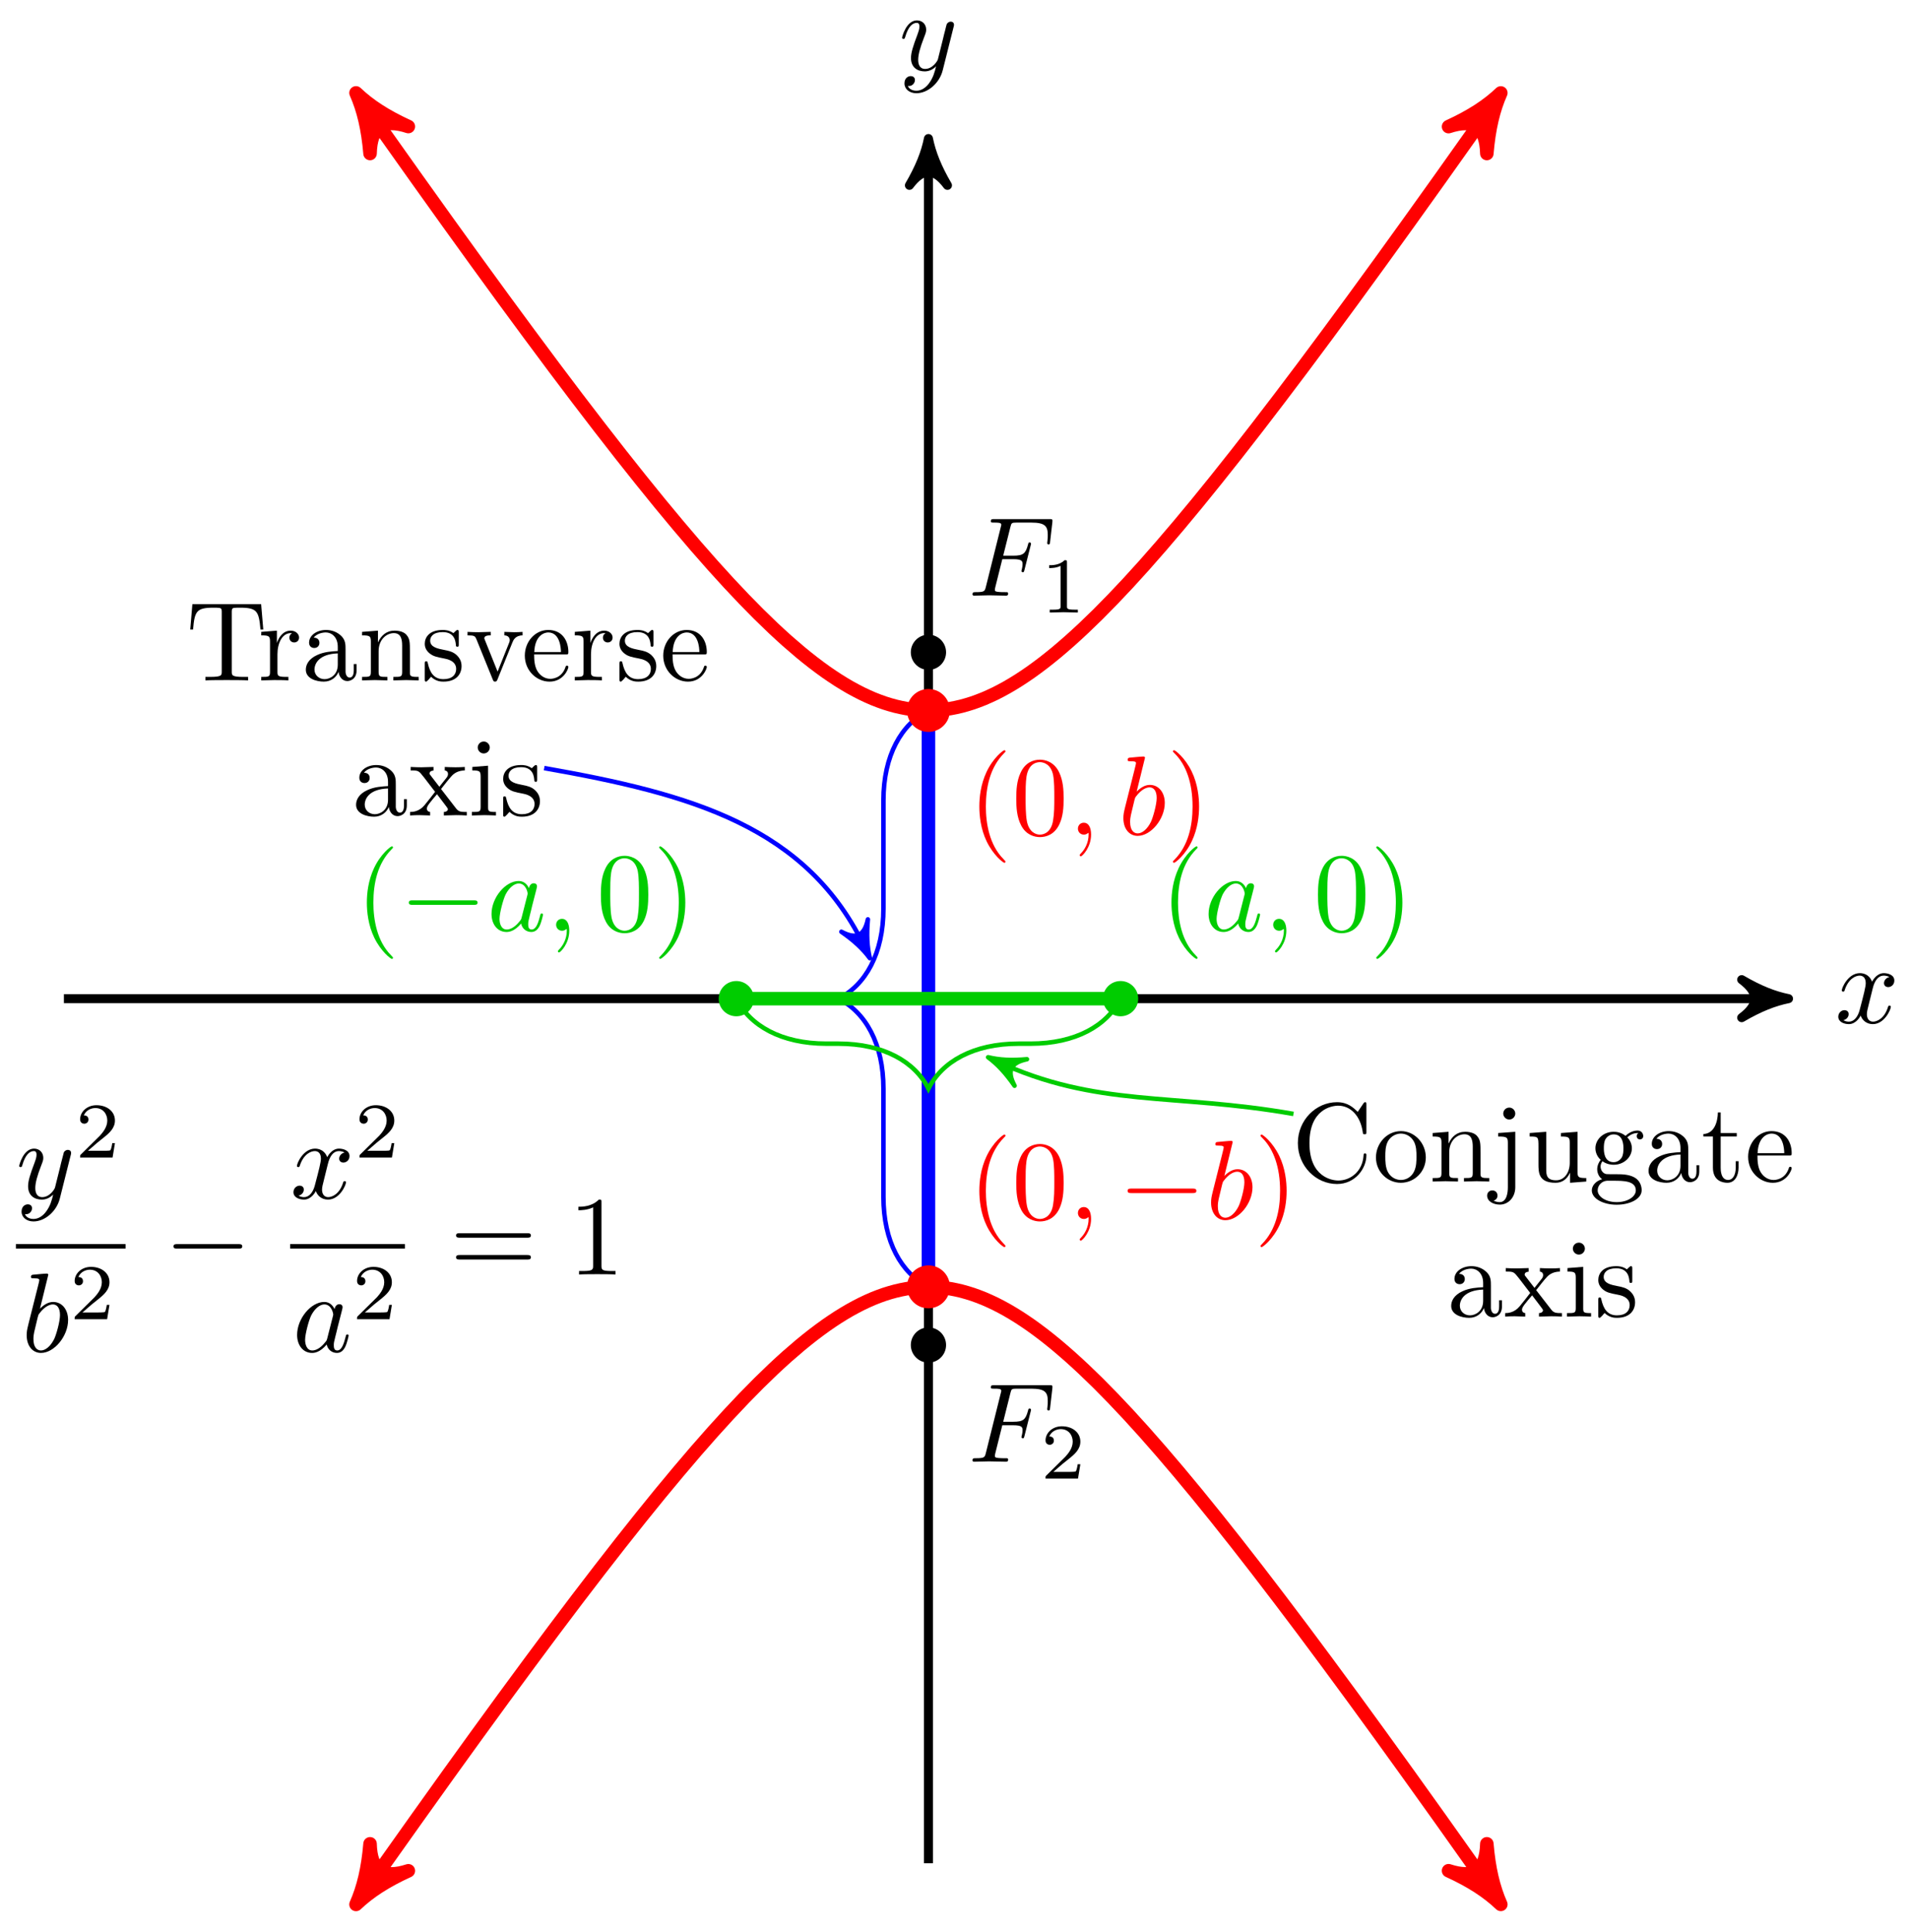 <svg xmlns="http://www.w3.org/2000/svg" xmlns:xlink="http://www.w3.org/1999/xlink" version="1.1" width="169" height="171" viewBox="0 0 169 171">
<defs>
<path id="font_1_5" d="M.334 .302C.34 .328 .363 .42 .433 .42 .438 .42 .462 .42 .483 .407 .455 .402 .435 .377 .435 .353 .435 .337 .446 .318 .473 .318 .495 .318 .527 .336 .527 .376 .527 .428 .468 .442 .434 .442 .376 .442 .341 .389 .329 .366 .304 .432 .25 .442 .221 .442 .117 .442 .06 .313 .06 .288 .06 .278 .07 .278 .072 .278 .08 .278 .083 .28 .085 .289 .119 .395 .185 .42 .219 .42 .238 .42 .273 .411 .273 .353 .273 .322 .256 .255 .219 .115 .203 .053 .168 .011 .124 .011 .118 .011 .095 .011 .074 .024 .099 .029 .121 .05 .121 .078 .121 .105 .099 .113 .084 .113 .054 .113 .029 .087 .029 .055 .029 .009 .079-.011 .123-.011 .189-.011 .225 .059 .228 .065 .24 .028 .276-.011 .336-.011 .439-.011 .496 .118 .496 .143 .496 .153 .487 .153 .484 .153 .475 .153 .473 .149 .471 .142 .438 .035 .37 .011 .338 .011 .299 .011 .283 .043 .283 .077 .283 .099 .289 .121 .3 .165L.334 .302Z"/>
<path id="font_1_6" d="M.486 .381C.49 .395 .49 .397 .49 .404 .49 .422 .476 .431 .461 .431 .451 .431 .435 .425 .426 .41 .424 .405 .416 .374 .412 .356 .405 .33 .398 .303 .392 .276L.347 .096C.343 .081 .3 .011 .234 .011 .183 .011 .172 .055 .172 .092 .172 .138 .189 .2 .223 .288 .239 .329 .243 .34 .243 .36 .243 .405 .211 .442 .161 .442 .066 .442 .029 .297 .029 .288 .029 .278 .039 .278 .041 .278 .051 .278 .052 .28 .057 .296 .084 .39 .124 .42 .158 .42 .166 .42 .183 .42 .183 .388 .183 .363 .173 .337 .166 .318 .126 .212 .108 .155 .108 .108 .108 .019 .171-.011 .23-.011 .269-.011 .303 .006 .331 .034 .318-.018 .306-.067 .266-.12 .24-.154 .202-.183 .156-.183 .142-.183 .097-.18 .08-.141 .096-.141 .109-.141 .123-.129 .133-.12 .143-.107 .143-.088 .143-.057 .116-.053 .106-.053 .083-.053 .05-.069 .05-.118 .05-.168 .094-.205 .156-.205 .259-.205 .362-.114 .39-.001L.486 .381Z"/>
<path id="font_2_104" d="M.685 .452 .666 .677H.055L.036 .452H.061C.075 .613 .09 .646 .241 .646 .259 .646 .285 .646 .295 .644 .316 .64 .316 .629 .316 .606V.079C.316 .045 .316 .031 .211 .031H.171V0C.212 .003 .314 .003 .36 .003 .406 .003 .509 .003 .55 0V.031H.51C.405 .031 .405 .045 .405 .079V.606C.405 .626 .405 .64 .423 .644 .434 .646 .461 .646 .48 .646 .631 .646 .646 .613 .66 .452H.685Z"/>
<path id="font_2_96" d="M.364 .381C.364 .413 .333 .442 .29 .442 .217 .442 .181 .375 .167 .332V.442L.028 .431V.4C.098 .4 .106 .393 .106 .344V.076C.106 .031 .095 .031 .028 .031V0L.142 .003C.182 .003 .229 .003 .269 0V.031H.248C.174 .031 .172 .042 .172 .078V.232C.172 .331 .214 .42 .29 .42 .297 .42 .299 .42 .301 .419 .298 .418 .278 .406 .278 .38 .278 .352 .299 .337 .321 .337 .339 .337 .364 .349 .364 .381Z"/>
<path id="font_2_28" d="M.483 .089V.145H.458V.089C.458 .031 .433 .025 .422 .025 .389 .025 .385 .07 .385 .075V.275C.385 .317 .385 .356 .349 .393 .31 .432 .26 .448 .212 .448 .13 .448 .061 .401 .061 .335 .061 .305 .081 .288 .107 .288 .135 .288 .153 .308 .153 .334 .153 .346 .148 .379 .102 .38 .129 .415 .178 .426 .21 .426 .259 .426 .316 .387 .316 .298V.261C.265 .258 .195 .255 .132 .225 .057 .191 .032 .139 .032 .095 .032 .014 .129-.011 .192-.011 .258-.011 .304 .029 .323 .076 .327 .036 .354-.006 .401-.006 .422-.006 .483 .008 .483 .089M.316 .14C.316 .045 .244 .011 .199 .011 .15 .011 .109 .046 .109 .096 .109 .151 .151 .234 .316 .24V.14Z"/>
<path id="font_2_77" d="M.535 0V.031C.483 .031 .458 .031 .457 .061V.252C.457 .338 .457 .369 .426 .405 .412 .422 .379 .442 .321 .442 .248 .442 .201 .399 .173 .337V.442L.032 .431V.4C.102 .4 .11 .393 .11 .344V.076C.11 .031 .099 .031 .032 .031V0L.145 .003 .257 0V.031C.19 .031 .179 .031 .179 .076V.26C.179 .364 .25 .42 .314 .42 .377 .42 .388 .366 .388 .309V.076C.388 .031 .377 .031 .31 .031V0L.423 .003 .535 0Z"/>
<path id="font_2_98" d="M.36 .128C.36 .181 .33 .211 .318 .223 .285 .255 .246 .263 .204 .271 .148 .282 .081 .295 .081 .353 .081 .388 .107 .429 .193 .429 .303 .429 .308 .339 .31 .308 .311 .299 .322 .299 .322 .299 .335 .299 .335 .304 .335 .323V.424C.335 .441 .335 .448 .324 .448 .319 .448 .317 .448 .304 .436 .301 .432 .291 .423 .287 .42 .249 .448 .208 .448 .193 .448 .071 .448 .033 .381 .033 .325 .033 .29 .049 .262 .076 .24 .108 .214 .136 .208 .208 .194 .23 .19 .312 .174 .312 .102 .312 .051 .277 .011 .199 .011 .115 .011 .079 .068 .06 .153 .057 .166 .056 .17 .046 .17 .033 .17 .033 .163 .033 .145V.013C.033-.004 .033-.011 .044-.011 .049-.011 .05-.01 .069 .009 .071 .011 .071 .013 .089 .032 .133-.01 .178-.011 .199-.011 .314-.011 .36 .056 .36 .128V.128Z"/>
<path id="font_2_112" d="M.508 .4V.431C.485 .429 .456 .428 .433 .428L.346 .431V.4C.383 .399 .394 .376 .394 .357 .394 .348 .392 .344 .388 .333L.286 .078 .174 .357C.168 .37 .168 .374 .168 .374 .168 .4 .207 .4 .225 .4V.431L.116 .428C.089 .428 .049 .429 .019 .431V.4C.082 .4 .086 .394 .099 .363L.243 .008C.249-.006 .251-.011 .264-.011 .277-.011 .281-.002 .285 .008L.416 .333C.425 .356 .442 .399 .508 .4Z"/>
<path id="font_2_50" d="M.415 .119C.415 .129 .407 .131 .402 .131 .393 .131 .391 .125 .389 .117 .354 .014 .264 .014 .254 .014 .204 .014 .164 .044 .141 .081 .111 .129 .111 .195 .111 .231H.39C.412 .231 .415 .231 .415 .252 .415 .351 .361 .448 .236 .448 .12 .448 .028 .345 .028 .22 .028 .086 .133-.011 .248-.011 .37-.011 .415 .1 .415 .119M.349 .252H.112C.118 .401 .202 .426 .236 .426 .339 .426 .349 .291 .349 .252Z"/>
<path id="font_2_116" d="M.516 0V.031C.462 .031 .444 .033 .421 .062L.287 .235C.317 .273 .355 .322 .379 .348 .41 .384 .451 .399 .498 .4V.431C.472 .429 .442 .428 .416 .428 .386 .428 .333 .43 .32 .431V.4C.341 .397 .349 .384 .349 .368 .349 .352 .339 .339 .334 .333L.272 .255 .194 .356C.185 .366 .185 .368 .185 .374 .185 .389 .2 .398 .22 .399V.431L.112 .428C.091 .428 .044 .429 .017 .431V.4C.087 .4 .088 .399 .135 .339L.234 .21C.187 .15 .187 .148 .14 .091 .092 .033 .033 .031 .012 .031V0C.038 .002 .069 .003 .095 .003L.19 0V.031C.168 .034 .161 .047 .161 .062 .161 .084 .19 .117 .251 .189L.327 .089C.335 .078 .348 .062 .348 .056 .348 .047 .339 .032 .312 .031V0L.42 .003C.447 .003 .486 .002 .516 0Z"/>
<path id="font_2_66" d="M.247 0V.031C.181 .031 .177 .036 .177 .075V.442L.037 .431V.4C.102 .4 .111 .394 .111 .345V.076C.111 .031 .1 .031 .033 .031V0L.143 .003C.178 .003 .213 .001 .247 0M.192 .604C.192 .631 .169 .657 .139 .657 .105 .657 .085 .629 .085 .604 .085 .577 .108 .551 .138 .551 .172 .551 .192 .579 .192 .604Z"/>
<path id="font_3_1" d="M.331-.24C.331-.237 .331-.235 .314-.218 .189-.092 .157 .097 .157 .25 .157 .424 .195 .598 .318 .723 .331 .735 .331 .737 .331 .74 .331 .747 .327 .75 .321 .75 .311 .75 .221 .682 .162 .555 .111 .445 .099 .334 .099 .25 .099 .172 .11 .051 .165-.062 .225-.185 .311-.25 .321-.25 .327-.25 .331-.247 .331-.24Z"/>
<path id="font_1_3" d="M.373 .378C.355 .415 .326 .442 .281 .442 .164 .442 .04 .295 .04 .149 .04 .055 .095-.011 .173-.011 .193-.011 .243-.007 .303 .064 .311 .022 .346-.011 .394-.011 .429-.011 .452 .012 .468 .044 .485 .08 .498 .141 .498 .143 .498 .153 .489 .153 .486 .153 .476 .153 .475 .149 .472 .135 .455 .07 .437 .011 .396 .011 .369 .011 .366 .037 .366 .057 .366 .079 .368 .087 .379 .131 .39 .173 .392 .183 .401 .221L.437 .361C.444 .389 .444 .391 .444 .395 .444 .412 .432 .422 .415 .422 .391 .422 .376 .4 .373 .378M.308 .119C.303 .101 .303 .099 .288 .082 .244 .027 .203 .011 .175 .011 .125 .011 .111 .066 .111 .105 .111 .155 .143 .278 .166 .324 .197 .383 .242 .42 .282 .42 .347 .42 .361 .338 .361 .332 .361 .326 .359 .32 .358 .315L.308 .119Z"/>
<path id="font_1_1" d="M.203 .001C.203 .067 .178 .106 .139 .106 .106 .106 .086 .081 .086 .053 .086 .026 .106 0 .139 0 .151 0 .164 .004 .174 .013 .177 .015 .178 .016 .179 .016 .18 .016 .181 .015 .181 .001 .181-.073 .146-.133 .113-.166 .102-.177 .102-.179 .102-.182 .102-.189 .107-.193 .112-.193 .123-.193 .203-.116 .203 .001Z"/>
<path id="font_3_3" d="M.46 .32C.46 .4 .455 .48 .42 .554 .374 .65 .292 .666 .25 .666 .19 .666 .117 .64 .076 .547 .044 .478 .039 .4 .039 .32 .039 .245 .043 .155 .084 .079 .127-.002 .2-.022 .249-.022 .303-.022 .379-.001 .423 .094 .455 .163 .46 .241 .46 .32M.249-0C.21-0 .151 .025 .133 .121 .122 .181 .122 .273 .122 .332 .122 .396 .122 .462 .13 .516 .149 .635 .224 .644 .249 .644 .282 .644 .348 .626 .367 .527 .377 .471 .377 .395 .377 .332 .377 .257 .377 .189 .366 .125 .351 .03 .294-0 .249-0Z"/>
<path id="font_3_2" d="M.289 .25C.289 .328 .278 .449 .223 .562 .163 .685 .077 .75 .067 .75 .061 .75 .057 .746 .057 .74 .057 .737 .057 .735 .076 .717 .174 .618 .231 .459 .231 .25 .231 .079 .194-.097 .07-.223 .057-.235 .057-.237 .057-.24 .057-.246 .061-.25 .067-.25 .077-.25 .167-.182 .226-.055 .277 .055 .289 .166 .289 .25Z"/>
<path id="font_4_1" d="M.659 .23C.676 .23 .694 .23 .694 .25 .694 .27 .676 .27 .659 .27H.118C.101 .27 .083 .27 .083 .25 .083 .23 .101 .23 .118 .23H.659Z"/>
<path id="font_2_42" d="M.665 .233C.665 .243 .665 .25 .652 .25 .641 .25 .641 .244 .64 .234 .632 .091 .525 .009 .416 .009 .355 .009 .159 .043 .159 .341 .159 .64 .354 .674 .415 .674 .524 .674 .613 .583 .633 .437 .635 .423 .635 .42 .649 .42 .665 .42 .665 .423 .665 .444V.681C.665 .698 .665 .705 .654 .705 .65 .705 .646 .705 .638 .693L.588 .619C.551 .655 .5 .705 .404 .705 .217 .705 .056 .546 .056 .342 .056 .135 .218-.022 .404-.022 .567-.022 .665 .117 .665 .233Z"/>
<path id="font_2_81" d="M.471 .214C.471 .342 .371 .448 .25 .448 .125 .448 .028 .339 .028 .214 .028 .085 .132-.011 .249-.011 .37-.011 .471 .087 .471 .214M.388 .222C.388 .186 .388 .132 .366 .088 .344 .043 .3 .014 .25 .014 .207 .014 .163 .035 .136 .081 .111 .125 .111 .186 .111 .222 .111 .261 .111 .315 .135 .359 .162 .405 .209 .426 .249 .426 .293 .426 .336 .404 .362 .361 .388 .318 .388 .26 .388 .222Z"/>
<path id="font_2_68" d="M.21-.05V.442L.058 .431V.4C.135 .4 .144 .393 .144 .344V-.052C.144-.097 .135-.183 .071-.183 .066-.183 .043-.183 .017-.17 .032-.166 .052-.152 .052-.125 .052-.099 .034-.079 .006-.079-.022-.079-.04-.099-.04-.125-.04-.177 .016-.205 .073-.205 .148-.205 .21-.141 .21-.05M.21 .604C.21 .631 .187 .657 .157 .657 .123 .657 .103 .629 .103 .604 .103 .577 .126 .551 .156 .551 .19 .551 .21 .579 .21 .604Z"/>
<path id="font_2_109" d="M.535 0V.031C.465 .031 .457 .038 .457 .087V.442L.31 .431V.4C.38 .4 .388 .393 .388 .344V.166C.388 .079 .34 .011 .267 .011 .183 .011 .179 .058 .179 .11V.442L.032 .431V.4C.11 .4 .11 .397 .11 .308V.158C.11 .08 .11-.011 .262-.011 .318-.011 .362 .017 .391 .079V-.011L.535 0Z"/>
<path id="font_2_59" d="M.485 .404C.485 .421 .473 .453 .434 .453 .414 .453 .37 .447 .328 .406 .286 .439 .244 .442 .222 .442 .129 .442 .06 .373 .06 .296 .06 .252 .082 .214 .107 .193 .094 .178 .076 .145 .076 .11 .076 .079 .089 .041 .12 .021 .06 .004 .028-.039 .028-.079 .028-.151 .127-.206 .249-.206 .367-.206 .471-.155 .471-.077 .471-.042 .457 .009 .406 .037 .353 .065 .295 .065 .234 .065 .209 .065 .166 .065 .159 .066 .127 .07 .106 .101 .106 .133 .106 .137 .106 .16 .123 .18 .162 .152 .203 .149 .222 .149 .315 .149 .384 .218 .384 .295 .384 .332 .368 .369 .343 .392 .379 .426 .415 .431 .433 .431 .433 .431 .44 .431 .443 .43 .432 .426 .427 .415 .427 .403 .427 .386 .44 .374 .456 .374 .466 .374 .485 .381 .485 .404V.404M.309 .296C.309 .269 .308 .237 .293 .212 .285 .2 .262 .172 .222 .172 .135 .172 .135 .272 .135 .295 .135 .322 .136 .354 .151 .379 .159 .391 .182 .419 .222 .419 .309 .419 .309 .319 .309 .296V.296M.419-.079C.419-.133 .348-.183 .25-.183 .149-.183 .08-.132 .08-.079 .08-.033 .118 .004 .162 .007H.221C.307 .007 .419 .007 .419-.079Z"/>
<path id="font_2_105" d="M.332 .124V.181H.307V.126C.307 .052 .277 .014 .24 .014 .173 .014 .173 .105 .173 .122V.4H.316V.431H.173V.614H.148C.147 .532 .117 .426 .019 .422V.4H.104V.124C.104 .001 .197-.011 .233-.011 .304-.011 .332 .06 .332 .124V.124Z"/>
<path id="font_1_4" d="M.239 .683C.239 .684 .239 .694 .226 .694 .203 .694 .13 .686 .104 .684 .096 .683 .085 .682 .085 .664 .085 .652 .094 .652 .109 .652 .157 .652 .159 .645 .159 .635 .159 .628 .15 .594 .145 .573L.063 .247C.051 .197 .047 .181 .047 .146 .047 .051 .1-.011 .174-.011 .292-.011 .415 .138 .415 .282 .415 .373 .362 .442 .282 .442 .236 .442 .195 .413 .165 .382L.239 .683M.145 .305C.151 .327 .151 .329 .16 .34 .209 .405 .254 .42 .28 .42 .316 .42 .343 .39 .343 .326 .343 .267 .31 .152 .292 .114 .259 .047 .213 .011 .174 .011 .14 .011 .107 .038 .107 .112 .107 .131 .107 .15 .123 .213L.145 .305Z"/>
<path id="font_1_2" d="M.303 .324H.4C.475 .324 .483 .308 .483 .28 .483 .273 .483 .261 .476 .231 .474 .226 .473 .222 .473 .22 .473 .212 .479 .208 .485 .208 .495 .208 .495 .211 .5 .229L.555 .446C.558 .457 .558 .459 .558 .462 .558 .464 .556 .473 .546 .473 .536 .473 .535 .468 .531 .452 .51 .373 .487 .355 .402 .355H.311L.375 .61C.384 .645 .385 .649 .429 .649H.561C.684 .649 .707 .616 .707 .539 .707 .516 .707 .512 .704 .485 .702 .472 .702 .47 .702 .467 .702 .462 .705 .455 .714 .455 .725 .455 .726 .461 .728 .48L.748 .653C.751 .68 .746 .68 .721 .68H.231C.211 .68 .201 .68 .201 .66 .201 .649 .21 .649 .229 .649 .266 .649 .294 .649 .294 .631 .294 .627 .294 .625 .289 .607L.157 .078C.147 .039 .145 .031 .066 .031 .049 .031 .038 .031 .038 .012 .038 0 .05 0 .053 0 .082 0 .156 .003 .185 .003 .218 .003 .301 0 .334 0 .343 0 .355 0 .355 .019 .355 .027 .349 .029 .349 .03 .346 .031 .344 .031 .321 .031 .299 .031 .294 .031 .269 .033 .24 .036 .237 .04 .237 .053 .237 .055 .237 .061 .241 .076L.303 .324Z"/>
<path id="font_5_2" d="M.505 .182H.471C.468 .16 .458 .101 .445 .091 .437 .085 .36 .085 .346 .085H.162C.267 .178 .302 .206 .362 .253 .436 .312 .505 .374 .505 .469 .505 .59 .399 .664 .271 .664 .147 .664 .063 .577 .063 .485 .063 .434 .106 .429 .116 .429 .14 .429 .169 .446 .169 .482 .169 .5 .162 .535 .11 .535 .141 .606 .209 .628 .256 .628 .356 .628 .408 .55 .408 .469 .408 .382 .346 .313 .314 .277L.073 .039C.063 .03 .063 .028 .063 0H.475L.505 .182Z"/>
<path id="font_5_1" d="M.335 .636C.335 .663 .333 .664 .305 .664 .241 .601 .15 .6 .109 .6V.564C.133 .564 .199 .564 .254 .592V.082C.254 .049 .254 .036 .154 .036H.116V0C.134 .001 .257 .004 .294 .004 .325 .004 .451 .001 .473 0V.036H.435C.335 .036 .335 .049 .335 .082V.636Z"/>
<path id="font_3_5" d="M.687 .327C.702 .327 .721 .327 .721 .347 .721 .367 .702 .367 .688 .367H.089C.075 .367 .056 .367 .056 .347 .056 .327 .075 .327 .09 .327H.687M.688 .133C.702 .133 .721 .133 .721 .153 .721 .173 .702 .173 .687 .173H.09C.075 .173 .056 .173 .056 .153 .056 .133 .075 .133 .089 .133H.688Z"/>
<path id="font_3_4" d="M.294 .64C.294 .664 .294 .666 .271 .666 .209 .602 .121 .602 .089 .602V.571C.109 .571 .168 .571 .22 .597V.079C.22 .043 .217 .031 .127 .031H.095V0C.13 .003 .217 .003 .257 .003 .297 .003 .384 .003 .419 0V.031H.387C.297 .031 .294 .042 .294 .079V.64Z"/>
</defs>
<path transform="matrix(1,0,0,-1,82.193,88.405)" stroke-width=".797" stroke-linecap="butt" stroke-miterlimit="10" stroke-linejoin="miter" fill="none" stroke="#000000" d="M-76.537 0H75.103"/>
<path transform="matrix(1,0,0,-1,157.297,88.405)" d="M1.036 0C-.259 .259-1.554 .777-3.108 1.684-1.554 .518-1.554-.518-3.108-1.684-1.554-.777-.259-.259 1.036 0Z"/>
<path transform="matrix(1,0,0,-1,157.297,88.405)" stroke-width=".797" stroke-linecap="butt" stroke-linejoin="round" fill="none" stroke="#000000" d="M1.036 0C-.259 .259-1.554 .777-3.108 1.684-1.554 .518-1.554-.518-3.108-1.684-1.554-.777-.259-.259 1.036 0Z"/>
<use data-text="x" xlink:href="#font_1_5" transform="matrix(9.963,0,0,-9.963,162.451,90.55)"/>
<path transform="matrix(1,0,0,-1,82.193,88.405)" stroke-width=".797" stroke-linecap="butt" stroke-miterlimit="10" stroke-linejoin="miter" fill="none" stroke="#000000" d="M0-76.537V75.103"/>
<path transform="matrix(0,-1,-1,-0,82.193,13.3)" d="M1.036 0C-.259 .259-1.554 .777-3.108 1.684-1.554 .518-1.554-.518-3.108-1.684-1.554-.777-.259-.259 1.036 0Z"/>
<path transform="matrix(0,-1,-1,-0,82.193,13.3)" stroke-width=".797" stroke-linecap="butt" stroke-linejoin="round" fill="none" stroke="#000000" d="M1.036 0C-.259 .259-1.554 .777-3.108 1.684-1.554 .518-1.554-.518-3.108-1.684-1.554-.777-.259-.259 1.036 0Z"/>
<use data-text="y" xlink:href="#font_1_6" transform="matrix(9.963,0,0,-9.963,79.572,6.21)"/>
<path transform="matrix(1,0,0,-1,82.193,88.405)" stroke-width="1.196" stroke-linecap="butt" stroke-miterlimit="10" stroke-linejoin="miter" fill="none" stroke="#ff0000" d="M-49.942 79.137C-48.849 77.585-48.849 77.585-48.045 76.448-47.24 75.312-45.986 73.546-45.224 72.475-44.462 71.405-43.273 69.742-42.55 68.735-41.827 67.728-40.699 66.164-40.013 65.217-39.327 64.271-38.257 62.8-37.606 61.91-36.955 61.02-35.939 59.639-35.32 58.804-34.702 57.968-33.736 56.67-33.149 55.885-32.561 55.101-31.644 53.885-31.085 53.149-30.526 52.414-29.652 51.274-29.12 50.585-28.588 49.896-27.756 48.827-27.249 48.182-26.743 47.538-25.95 46.54-25.467 45.938-24.984 45.335-24.228 44.402-23.767 43.839-23.306 43.277-22.584 42.408-22.143 41.883-21.703 41.359-21.014 40.549-20.592 40.062-20.171 39.575-19.51 38.823-19.106 38.371-18.702 37.919-18.07 37.222-17.683 36.804-17.296 36.385-16.688 35.742-16.317 35.356-15.945 34.97-15.361 34.376-15.003 34.021-14.645 33.666-14.082 33.121-13.737 32.796-13.392 32.471-12.85 31.973-12.517 31.677-12.183 31.381-11.659 30.93-11.336 30.661-11.014 30.393-10.505 29.985-10.192 29.744-9.879 29.503-9.386 29.138-9.082 28.923-8.777 28.708-8.296 28.385-8 28.196-7.703 28.006-7.234 27.724-6.944 27.559-6.654 27.395-6.194 27.151-5.91 27.011-5.626 26.871-5.176 26.666-4.897 26.55-4.618 26.434-4.174 26.268-3.899 26.176-3.623 26.084-3.185 25.954-2.912 25.886-2.64 25.817-2.206 25.725-1.936 25.679-1.666 25.633-1.234 25.578-.966 25.555-.697 25.533-.267 25.514 .001 25.514 .269 25.514 .696 25.533 .964 25.556 1.232 25.579 1.664 25.633 1.934 25.679 2.205 25.725 2.639 25.817 2.911 25.886 3.183 25.955 3.622 26.084 3.897 26.176 4.172 26.268 4.616 26.434 4.895 26.55 5.174 26.666 5.625 26.871 5.91 27.01 6.194 27.15 6.653 27.393 6.943 27.558 7.233 27.722 7.702 28.005 7.999 28.195 8.295 28.384 8.777 28.707 9.081 28.922 9.385 29.137 9.878 29.502 10.191 29.743 10.504 29.984 11.013 30.392 11.335 30.66 11.658 30.929 12.182 31.381 12.515 31.677 12.848 31.973 13.391 32.47 13.736 32.795 14.081 33.12 14.644 33.664 15.002 34.019 15.36 34.374 15.943 34.968 16.315 35.354 16.687 35.74 17.295 36.383 17.682 36.801 18.069 37.22 18.701 37.917 19.105 38.369 19.508 38.822 20.169 39.574 20.59 40.061 21.011 40.548 21.701 41.357 22.142 41.881 22.582 42.405 23.304 43.274 23.765 43.836 24.226 44.399 24.982 45.332 25.465 45.934 25.948 46.537 26.741 47.535 27.248 48.18 27.754 48.825 28.586 49.893 29.118 50.582 29.65 51.271 30.523 52.412 31.082 53.147 31.64 53.883 32.559 55.097 33.146 55.882 33.734 56.666 34.7 57.964 35.318 58.8 35.936 59.636 36.953 61.017 37.604 61.907 38.255 62.797 39.325 64.268 40.011 65.214 40.697 66.161 41.824 67.724 42.547 68.731 43.27 69.738 44.459 71.401 45.222 72.471 45.984 73.542 47.238 75.307 48.042 76.444 48.845 77.581 51.015 80.665 49.938 79.133"/>
<path transform="matrix(-.576,-.818,-.818,.576,32.251,9.266)" d="M1.275 0C-.319 .319-1.913 .956-3.826 2.072-1.913 .638-1.913-.638-3.826-2.072-1.913-.956-.319-.319 1.275 0Z" fill="#ff0000"/>
<path transform="matrix(-.576,-.818,-.818,.576,32.251,9.266)" stroke-width="1.196" stroke-linecap="butt" stroke-linejoin="round" fill="none" stroke="#ff0000" d="M1.275 0C-.319 .319-1.913 .956-3.826 2.072-1.913 .638-1.913-.638-3.826-2.072-1.913-.956-.319-.319 1.275 0Z"/>
<path transform="matrix(.575,-.818,-.818,-.575,132.132,9.27)" d="M1.275 0C-.319 .319-1.913 .956-3.826 2.072-1.913 .638-1.913-.638-3.826-2.072-1.913-.956-.319-.319 1.275 0Z" fill="#ff0000"/>
<path transform="matrix(.575,-.818,-.818,-.575,132.132,9.27)" stroke-width="1.196" stroke-linecap="butt" stroke-linejoin="round" fill="none" stroke="#ff0000" d="M1.275 0C-.319 .319-1.913 .956-3.826 2.072-1.913 .638-1.913-.638-3.826-2.072-1.913-.956-.319-.319 1.275 0Z"/>
<path transform="matrix(1,0,0,-1,82.193,88.405)" stroke-width="1.196" stroke-linecap="butt" stroke-miterlimit="10" stroke-linejoin="miter" fill="none" stroke="#ff0000" d="M-49.942-79.137C-48.849-77.585-48.849-77.585-48.045-76.448-47.24-75.312-45.986-73.546-45.224-72.475-44.462-71.405-43.273-69.742-42.55-68.735-41.827-67.728-40.699-66.164-40.013-65.217-39.327-64.271-38.257-62.8-37.606-61.91-36.955-61.02-35.939-59.639-35.32-58.804-34.702-57.968-33.736-56.67-33.149-55.885-32.561-55.101-31.644-53.885-31.085-53.149-30.526-52.414-29.652-51.274-29.12-50.585-28.588-49.896-27.756-48.827-27.249-48.182-26.743-47.538-25.95-46.54-25.467-45.938-24.984-45.335-24.228-44.402-23.767-43.839-23.306-43.277-22.584-42.408-22.143-41.883-21.703-41.359-21.014-40.549-20.592-40.062-20.171-39.575-19.51-38.823-19.106-38.371-18.702-37.919-18.07-37.222-17.683-36.804-17.296-36.385-16.688-35.742-16.317-35.356-15.945-34.97-15.361-34.376-15.003-34.021-14.645-33.666-14.082-33.121-13.737-32.796-13.392-32.471-12.85-31.973-12.517-31.677-12.183-31.381-11.659-30.93-11.336-30.661-11.014-30.393-10.505-29.985-10.192-29.744-9.879-29.503-9.386-29.138-9.082-28.923-8.777-28.708-8.296-28.385-8-28.196-7.703-28.006-7.234-27.724-6.944-27.559-6.654-27.395-6.194-27.151-5.91-27.011-5.626-26.871-5.176-26.666-4.897-26.55-4.618-26.434-4.174-26.268-3.899-26.176-3.623-26.084-3.185-25.954-2.912-25.886-2.64-25.817-2.206-25.725-1.936-25.679-1.666-25.633-1.234-25.578-.966-25.555-.697-25.533-.267-25.514 .001-25.514 .269-25.514 .696-25.533 .964-25.556 1.232-25.579 1.664-25.633 1.934-25.679 2.205-25.725 2.639-25.817 2.911-25.886 3.183-25.955 3.622-26.084 3.897-26.176 4.172-26.268 4.616-26.434 4.895-26.55 5.174-26.666 5.625-26.871 5.91-27.01 6.194-27.15 6.653-27.393 6.943-27.558 7.233-27.722 7.702-28.005 7.999-28.195 8.295-28.384 8.777-28.707 9.081-28.922 9.385-29.137 9.878-29.502 10.191-29.743 10.504-29.984 11.013-30.392 11.335-30.66 11.658-30.929 12.182-31.381 12.515-31.677 12.848-31.973 13.391-32.47 13.736-32.795 14.081-33.12 14.644-33.664 15.002-34.019 15.36-34.374 15.943-34.968 16.315-35.354 16.687-35.74 17.295-36.383 17.682-36.801 18.069-37.22 18.701-37.917 19.105-38.369 19.508-38.822 20.169-39.574 20.59-40.061 21.011-40.548 21.701-41.357 22.142-41.881 22.582-42.405 23.304-43.274 23.765-43.836 24.226-44.399 24.982-45.332 25.465-45.934 25.948-46.537 26.741-47.535 27.248-48.18 27.754-48.825 28.586-49.893 29.118-50.582 29.65-51.271 30.523-52.412 31.082-53.147 31.64-53.883 32.559-55.097 33.146-55.882 33.734-56.666 34.7-57.964 35.318-58.8 35.936-59.636 36.953-61.017 37.604-61.907 38.255-62.797 39.325-64.268 40.011-65.214 40.697-66.161 41.824-67.724 42.547-68.731 43.27-69.738 44.459-71.401 45.222-72.471 45.984-73.542 47.238-75.307 48.042-76.444 48.845-77.581 51.015-80.665 49.938-79.133"/>
<path transform="matrix(-.576,.818,.818,.576,32.251,167.545)" d="M1.275 0C-.319 .319-1.913 .956-3.826 2.072-1.913 .638-1.913-.638-3.826-2.072-1.913-.956-.319-.319 1.275 0Z" fill="#ff0000"/>
<path transform="matrix(-.576,.818,.818,.576,32.251,167.545)" stroke-width="1.196" stroke-linecap="butt" stroke-linejoin="round" fill="none" stroke="#ff0000" d="M1.275 0C-.319 .319-1.913 .956-3.826 2.072-1.913 .638-1.913-.638-3.826-2.072-1.913-.956-.319-.319 1.275 0Z"/>
<path transform="matrix(.575,.818,.818,-.575,132.132,167.541)" d="M1.275 0C-.319 .319-1.913 .956-3.826 2.072-1.913 .638-1.913-.638-3.826-2.072-1.913-.956-.319-.319 1.275 0Z" fill="#ff0000"/>
<path transform="matrix(.575,.818,.818,-.575,132.132,167.541)" stroke-width="1.196" stroke-linecap="butt" stroke-linejoin="round" fill="none" stroke="#ff0000" d="M1.275 0C-.319 .319-1.913 .956-3.826 2.072-1.913 .638-1.913-.638-3.826-2.072-1.913-.956-.319-.319 1.275 0Z"/>
<path transform="matrix(1,0,0,-1,82.193,88.405)" stroke-width="1.196" stroke-linecap="butt" stroke-miterlimit="10" stroke-linejoin="miter" fill="none" stroke="#0000ff" d="M0-25.512V25.512"/>
<path transform="matrix(1,0,0,-1,82.193,88.405)" stroke-width=".399" stroke-linecap="butt" stroke-miterlimit="10" stroke-linejoin="miter" fill="none" stroke="#0000ff" d="M0-25.512C-2.391-24.317-3.985-21.527-3.985-17.542V-7.97C-3.985-3.985-5.579-1.195-7.97 0-5.579 1.195-3.985 3.985-3.985 7.97V17.542C-3.985 21.527-2.391 24.317 0 25.512"/>
<use data-text="T" xlink:href="#font_2_104" transform="matrix(9.963,0,0,-9.963,16.483,60.231)"/>
<use data-text="r" xlink:href="#font_2_96" transform="matrix(9.963,0,0,-9.963,22.849,60.231)"/>
<use data-text="a" xlink:href="#font_2_28" transform="matrix(9.963,0,0,-9.963,26.755,60.231)"/>
<use data-text="n" xlink:href="#font_2_77" transform="matrix(9.963,0,0,-9.963,31.736,60.231)"/>
<use data-text="s" xlink:href="#font_2_98" transform="matrix(9.963,0,0,-9.963,37.275,60.231)"/>
<use data-text="v" xlink:href="#font_2_112" transform="matrix(9.963,0,0,-9.963,41.201,60.231)"/>
<use data-text="e" xlink:href="#font_2_50" transform="matrix(9.963,0,0,-9.963,46.182,60.231)"/>
<use data-text="r" xlink:href="#font_2_96" transform="matrix(9.963,0,0,-9.963,50.606,60.231)"/>
<use data-text="s" xlink:href="#font_2_98" transform="matrix(9.963,0,0,-9.963,54.511,60.231)"/>
<use data-text="e" xlink:href="#font_2_50" transform="matrix(9.963,0,0,-9.963,58.436,60.231)"/>
<use data-text="a" xlink:href="#font_2_28" transform="matrix(9.963,0,0,-9.963,31.203,72.188)"/>
<use data-text="x" xlink:href="#font_2_116" transform="matrix(9.963,0,0,-9.963,36.185,72.188)"/>
<use data-text="i" xlink:href="#font_2_66" transform="matrix(9.963,0,0,-9.963,41.445,72.188)"/>
<use data-text="s" xlink:href="#font_2_98" transform="matrix(9.963,0,0,-9.963,44.215,72.188)"/>
<path transform="matrix(1,0,0,-1,82.193,88.405)" stroke-width=".399" stroke-linecap="butt" stroke-miterlimit="10" stroke-linejoin="miter" fill="none" stroke="#0000ff" d="M-34.017 20.41C-21.103 18.133-10.644 15.285-5.524 4.304"/>
<path transform="matrix(.423,.906,.906,-.423,76.67,84.101)" d="M.797 0C-.199 .199-1.196 .598-2.391 1.295-1.196 .399-1.196-.399-2.391-1.295-1.196-.598-.199-.199 .797 0Z" fill="#0000ff"/>
<path transform="matrix(.423,.906,.906,-.423,76.67,84.101)" stroke-width=".399" stroke-linecap="butt" stroke-linejoin="round" fill="none" stroke="#0000ff" d="M.797 0C-.199 .199-1.196 .598-2.391 1.295-1.196 .399-1.196-.399-2.391-1.295-1.196-.598-.199-.199 .797 0Z"/>
<path transform="matrix(1,0,0,-1,82.193,88.405)" d="M18.369 0C18.369 .751 17.76 1.361 17.008 1.361 16.257 1.361 15.648 .751 15.648 0 15.648-.751 16.257-1.361 17.008-1.361 17.76-1.361 18.369-.751 18.369 0ZM17.008 0" fill="#00cc00"/>
<path transform="matrix(1,0,0,-1,82.193,88.405)" stroke-width=".399" stroke-linecap="butt" stroke-miterlimit="10" stroke-linejoin="miter" fill="none" stroke="#00cc00" d="M18.369 0C18.369 .751 17.76 1.361 17.008 1.361 16.257 1.361 15.648 .751 15.648 0 15.648-.751 16.257-1.361 17.008-1.361 17.76-1.361 18.369-.751 18.369 0ZM17.008 0"/>
<use data-text="(" xlink:href="#font_3_1" transform="matrix(9.963,0,0,-9.963,102.722,82.394)" fill="#00cc00"/>
<use data-text="a" xlink:href="#font_1_3" transform="matrix(9.963,0,0,-9.963,106.596,82.394)" fill="#00cc00"/>
<use data-text="," xlink:href="#font_1_1" transform="matrix(9.963,0,0,-9.963,111.856,82.394)" fill="#00cc00"/>
<use data-text="0" xlink:href="#font_3_3" transform="matrix(9.963,0,0,-9.963,116.29,82.394)" fill="#00cc00"/>
<use data-text=")" xlink:href="#font_3_2" transform="matrix(9.963,0,0,-9.963,121.271,82.394)" fill="#00cc00"/>
<path transform="matrix(1,0,0,-1,82.193,88.405)" d="M-15.648 0C-15.648 .751-16.257 1.361-17.008 1.361-17.76 1.361-18.369 .751-18.369 0-18.369-.751-17.76-1.361-17.008-1.361-16.257-1.361-15.648-.751-15.648 0ZM-17.008 0" fill="#00cc00"/>
<path transform="matrix(1,0,0,-1,82.193,88.405)" stroke-width=".399" stroke-linecap="butt" stroke-miterlimit="10" stroke-linejoin="miter" fill="none" stroke="#00cc00" d="M-15.648 0C-15.648 .751-16.257 1.361-17.008 1.361-17.76 1.361-18.369 .751-18.369 0-18.369-.751-17.76-1.361-17.008-1.361-16.257-1.361-15.648-.751-15.648 0ZM-17.008 0"/>
<use data-text="(" xlink:href="#font_3_1" transform="matrix(9.963,0,0,-9.963,31.491,82.394)" fill="#00cc00"/>
<use data-text="&#x2212;" xlink:href="#font_4_1" transform="matrix(9.963,0,0,-9.963,35.365,82.394)" fill="#00cc00"/>
<use data-text="a" xlink:href="#font_1_3" transform="matrix(9.963,0,0,-9.963,43.115,82.394)" fill="#00cc00"/>
<use data-text="," xlink:href="#font_1_1" transform="matrix(9.963,0,0,-9.963,48.375,82.394)" fill="#00cc00"/>
<use data-text="0" xlink:href="#font_3_3" transform="matrix(9.963,0,0,-9.963,52.809,82.394)" fill="#00cc00"/>
<use data-text=")" xlink:href="#font_3_2" transform="matrix(9.963,0,0,-9.963,57.79,82.394)" fill="#00cc00"/>
<path transform="matrix(1,0,0,-1,82.193,88.405)" stroke-width="1.196" stroke-linecap="butt" stroke-miterlimit="10" stroke-linejoin="miter" fill="none" stroke="#00cc00" d="M-17.008 0H17.008"/>
<path transform="matrix(1,0,0,-1,82.193,88.405)" stroke-width=".399" stroke-linecap="butt" stroke-miterlimit="10" stroke-linejoin="miter" fill="none" stroke="#00cc00" d="M17.008 0C15.813-2.391 13.023-3.985 9.038-3.985H7.97C3.985-3.985 1.195-5.579 0-7.97-1.195-5.579-3.985-3.985-7.97-3.985H-9.038C-13.023-3.985-15.813-2.391-17.008 0"/>
<use data-text="C" xlink:href="#font_2_42" transform="matrix(9.963,0,0,-9.963,114.339,104.594)"/>
<use data-text="o" xlink:href="#font_2_81" transform="matrix(9.963,0,0,-9.963,121.532,104.594)"/>
<use data-text="n" xlink:href="#font_2_77" transform="matrix(9.963,0,0,-9.963,126.514,104.594)"/>
<use data-text="j" xlink:href="#font_2_68" transform="matrix(9.963,0,0,-9.963,132.053,104.594)"/>
<use data-text="u" xlink:href="#font_2_109" transform="matrix(9.963,0,0,-9.963,135.101,104.594)"/>
<use data-text="g" xlink:href="#font_2_59" transform="matrix(9.963,0,0,-9.963,140.641,104.594)"/>
<use data-text="a" xlink:href="#font_2_28" transform="matrix(9.963,0,0,-9.963,145.622,104.594)"/>
<use data-text="t" xlink:href="#font_2_105" transform="matrix(9.963,0,0,-9.963,150.604,104.594)"/>
<use data-text="e" xlink:href="#font_2_50" transform="matrix(9.963,0,0,-9.963,154.479,104.594)"/>
<use data-text="a" xlink:href="#font_2_28" transform="matrix(9.963,0,0,-9.963,128.152,116.55)"/>
<use data-text="x" xlink:href="#font_2_116" transform="matrix(9.963,0,0,-9.963,133.134,116.55)"/>
<use data-text="i" xlink:href="#font_2_66" transform="matrix(9.963,0,0,-9.963,138.394,116.55)"/>
<use data-text="s" xlink:href="#font_2_98" transform="matrix(9.963,0,0,-9.963,141.164,116.55)"/>
<path transform="matrix(1,0,0,-1,82.193,88.405)" stroke-width=".399" stroke-linecap="butt" stroke-miterlimit="10" stroke-linejoin="miter" fill="none" stroke="#00cc00" d="M32.316-10.205C21.657-8.326 14.911-9.677 6.005-5.524"/>
<path transform="matrix(-.906,-.423,-.423,.906,88.199,93.929)" d="M.797 0C-.199 .199-1.196 .598-2.391 1.295-1.196 .399-1.196-.399-2.391-1.295-1.196-.598-.199-.199 .797 0Z" fill="#00cc00"/>
<path transform="matrix(-.906,-.423,-.423,.906,88.199,93.929)" stroke-width=".399" stroke-linecap="butt" stroke-linejoin="round" fill="none" stroke="#00cc00" d="M.797 0C-.199 .199-1.196 .598-2.391 1.295-1.196 .399-1.196-.399-2.391-1.295-1.196-.598-.199-.199 .797 0Z"/>
<path transform="matrix(1,0,0,-1,82.193,88.405)" d="M1.701 25.512C1.701 26.452 .939 27.213 0 27.213-.939 27.213-1.701 26.452-1.701 25.512-1.701 24.573-.939 23.811 0 23.811 .939 23.811 1.701 24.573 1.701 25.512ZM0 25.512" fill="#ff0000"/>
<path transform="matrix(1,0,0,-1,82.193,88.405)" stroke-width=".399" stroke-linecap="butt" stroke-miterlimit="10" stroke-linejoin="miter" fill="none" stroke="#ff0000" d="M1.701 25.512C1.701 26.452 .939 27.213 0 27.213-.939 27.213-1.701 26.452-1.701 25.512-1.701 24.573-.939 23.811 0 23.811 .939 23.811 1.701 24.573 1.701 25.512ZM0 25.512"/>
<use data-text="(" xlink:href="#font_3_1" transform="matrix(9.963,0,0,-9.963,85.713,73.885)" fill="#ff0000"/>
<use data-text="0" xlink:href="#font_3_3" transform="matrix(9.963,0,0,-9.963,89.579,73.885)" fill="#ff0000"/>
<use data-text="," xlink:href="#font_1_1" transform="matrix(9.963,0,0,-9.963,94.569,73.885)" fill="#ff0000"/>
<use data-text="b" xlink:href="#font_1_4" transform="matrix(9.963,0,0,-9.963,98.982,73.885)" fill="#ff0000"/>
<use data-text=")" xlink:href="#font_3_2" transform="matrix(9.963,0,0,-9.963,103.273,73.885)" fill="#ff0000"/>
<path transform="matrix(1,0,0,-1,82.193,88.405)" d="M1.701-25.512C1.701-24.573 .939-23.811 0-23.811-.939-23.811-1.701-24.573-1.701-25.512-1.701-26.452-.939-27.213 0-27.213 .939-27.213 1.701-26.452 1.701-25.512ZM0-25.512" fill="#ff0000"/>
<path transform="matrix(1,0,0,-1,82.193,88.405)" stroke-width=".399" stroke-linecap="butt" stroke-miterlimit="10" stroke-linejoin="miter" fill="none" stroke="#ff0000" d="M1.701-25.512C1.701-24.573 .939-23.811 0-23.811-.939-23.811-1.701-24.573-1.701-25.512-1.701-26.452-.939-27.213 0-27.213 .939-27.213 1.701-26.452 1.701-25.512ZM0-25.512"/>
<use data-text="(" xlink:href="#font_3_1" transform="matrix(9.963,0,0,-9.963,85.713,107.908)" fill="#ff0000"/>
<use data-text="0" xlink:href="#font_3_3" transform="matrix(9.963,0,0,-9.963,89.579,107.908)" fill="#ff0000"/>
<use data-text="," xlink:href="#font_1_1" transform="matrix(9.963,0,0,-9.963,94.569,107.908)" fill="#ff0000"/>
<use data-text="&#x2212;" xlink:href="#font_4_1" transform="matrix(9.963,0,0,-9.963,98.997,107.908)" fill="#ff0000"/>
<use data-text="b" xlink:href="#font_1_4" transform="matrix(9.963,0,0,-9.963,106.746,107.908)" fill="#ff0000"/>
<use data-text=")" xlink:href="#font_3_2" transform="matrix(9.963,0,0,-9.963,111.022,107.908)" fill="#ff0000"/>
<path transform="matrix(1,0,0,-1,82.193,88.405)" d="M1.361-30.662C1.361-29.91 .751-29.301 0-29.301-.751-29.301-1.361-29.91-1.361-30.662-1.361-31.413-.751-32.023 0-32.023 .751-32.023 1.361-31.413 1.361-30.662ZM0-30.662"/>
<path transform="matrix(1,0,0,-1,82.193,88.405)" stroke-width=".399" stroke-linecap="butt" stroke-miterlimit="10" stroke-linejoin="miter" fill="none" stroke="#000000" d="M1.361-30.662C1.361-29.91 .751-29.301 0-29.301-.751-29.301-1.361-29.91-1.361-30.662-1.361-31.413-.751-32.023 0-32.023 .751-32.023 1.361-31.413 1.361-30.662ZM0-30.662"/>
<use data-text="F" xlink:href="#font_1_2" transform="matrix(9.963,0,0,-9.963,85.713,129.397)"/>
<use data-text="2" xlink:href="#font_5_2" transform="matrix(6.974,0,0,-6.974,92.12,130.891)"/>
<path transform="matrix(1,0,0,-1,82.193,88.405)" d="M1.361 30.662C1.361 31.413 .751 32.023 0 32.023-.751 32.023-1.361 31.413-1.361 30.662-1.361 29.91-.751 29.301 0 29.301 .751 29.301 1.361 29.91 1.361 30.662ZM0 30.662"/>
<path transform="matrix(1,0,0,-1,82.193,88.405)" stroke-width=".399" stroke-linecap="butt" stroke-miterlimit="10" stroke-linejoin="miter" fill="none" stroke="#000000" d="M1.361 30.662C1.361 31.413 .751 32.023 0 32.023-.751 32.023-1.361 31.413-1.361 30.662-1.361 29.91-.751 29.301 0 29.301 .751 29.301 1.361 29.91 1.361 30.662ZM0 30.662"/>
<use data-text="F" xlink:href="#font_1_2" transform="matrix(9.963,0,0,-9.963,85.713,52.728)"/>
<use data-text="1" xlink:href="#font_5_1" transform="matrix(6.974,0,0,-6.974,92.12,54.222)"/>
<use data-text="y" xlink:href="#font_1_6" transform="matrix(9.963,0,0,-9.963,1.411,106.084)"/>
<use data-text="2" xlink:href="#font_5_2" transform="matrix(6.974,0,0,-6.974,6.653,102.468)"/>
<path transform="matrix(1,0,0,-1,-167.98,37.414)" stroke-width=".399" stroke-linecap="butt" stroke-miterlimit="10" stroke-linejoin="miter" fill="none" stroke="#000000" d="M169.387-72.917H179.099"/>
<use data-text="b" xlink:href="#font_1_4" transform="matrix(9.963,0,0,-9.963,1.894,119.657)"/>
<use data-text="2" xlink:href="#font_5_2" transform="matrix(6.974,0,0,-6.974,6.17,116.779)"/>
<use data-text="&#x2212;" xlink:href="#font_4_1" transform="matrix(9.963,0,0,-9.963,14.532,112.824)"/>
<use data-text="x" xlink:href="#font_1_5" transform="matrix(9.963,0,0,-9.963,25.69,106.084)"/>
<use data-text="2" xlink:href="#font_5_2" transform="matrix(6.974,0,0,-6.974,31.384,102.468)"/>
<path transform="matrix(1,0,0,-1,-167.98,37.414)" stroke-width=".399" stroke-linecap="butt" stroke-miterlimit="10" stroke-linejoin="miter" fill="none" stroke="#000000" d="M193.666-72.917H203.829"/>
<use data-text="a" xlink:href="#font_1_3" transform="matrix(9.963,0,0,-9.963,25.904,119.657)"/>
<use data-text="2" xlink:href="#font_5_2" transform="matrix(6.974,0,0,-6.974,31.17,116.779)"/>
<use data-text="=" xlink:href="#font_3_5" transform="matrix(9.963,0,0,-9.963,39.817,112.824)"/>
<use data-text="1" xlink:href="#font_3_4" transform="matrix(9.963,0,0,-9.963,50.317,112.824)"/>
</svg>
